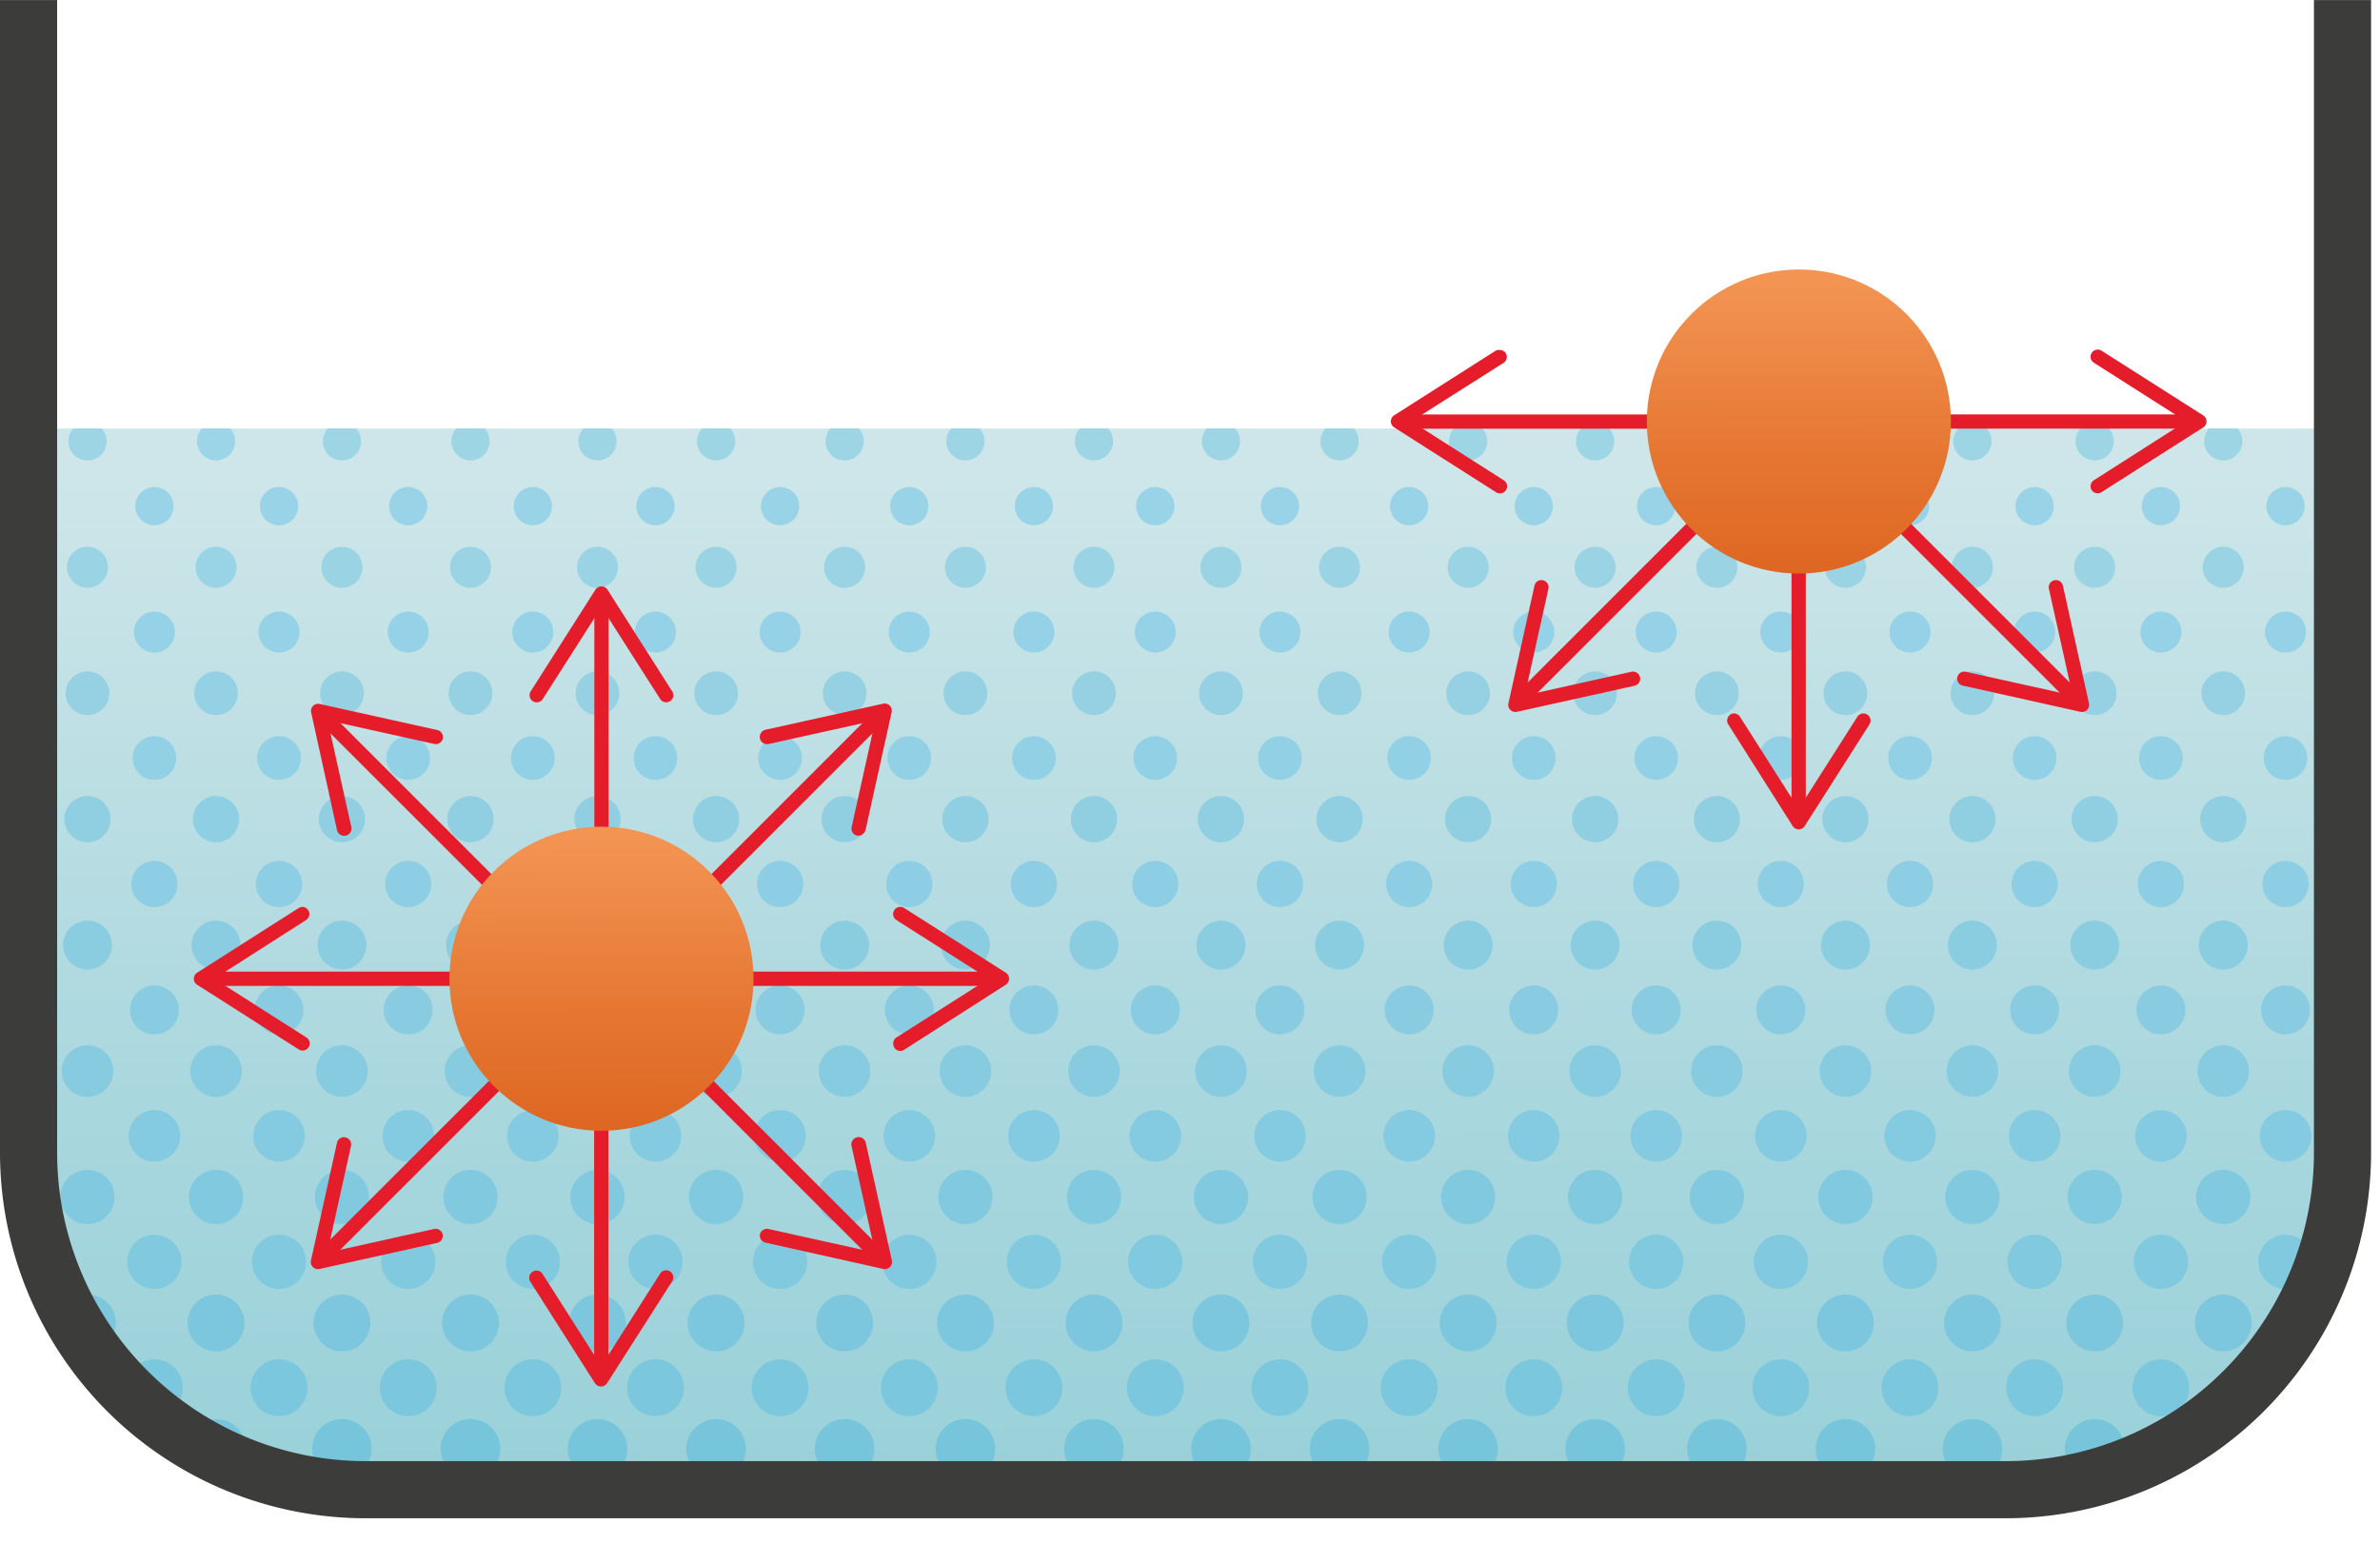 <svg xmlns="http://www.w3.org/2000/svg" xmlns:xlink="http://www.w3.org/1999/xlink" width="117.56mm" height="76.25mm" viewBox="0 0 333.25 216.13">
  <defs>
    <style>
      .cls-1, .cls-28, .cls-30 {
        fill: none;
      }

      .cls-2 {
        fill: url(#Безымянный_градиент_91);
      }

      .cls-3 {
        clip-path: url(#clip-path);
      }

      .cls-4 {
        fill: #76c5db;
      }

      .cls-5 {
        fill: #7cc7dd;
      }

      .cls-6 {
        fill: #81c9de;
      }

      .cls-7 {
        fill: #86cbdf;
      }

      .cls-8 {
        fill: #8bcde0;
      }

      .cls-9 {
        fill: #90cfe1;
      }

      .cls-10 {
        fill: #95d1e2;
      }

      .cls-11 {
        fill: #99d3e4;
      }

      .cls-12 {
        fill: #9ed5e5;
      }

      .cls-13 {
        fill: #7bc7dd;
      }

      .cls-14 {
        fill: #80c9df;
      }

      .cls-15 {
        fill: #84cae0;
      }

      .cls-16 {
        fill: #89cce2;
      }

      .cls-17 {
        fill: #8dcee4;
      }

      .cls-18 {
        fill: #91d0e5;
      }

      .cls-19 {
        fill: #95d1e7;
      }

      .cls-20 {
        fill: #99d3e8;
      }

      .cls-21 {
        fill: #81c9df;
      }

      .cls-22 {
        fill: #86cbe0;
      }

      .cls-23 {
        fill: #8acde2;
      }

      .cls-24 {
        fill: #8fcfe3;
      }

      .cls-25 {
        fill: #94d1e5;
      }

      .cls-26 {
        fill: #98d3e6;
      }

      .cls-27 {
        fill: #9cd5e8;
      }

      .cls-28 {
        stroke: #3c3c3b;
        stroke-width: 8px;
      }

      .cls-28, .cls-30 {
        stroke-miterlimit: 10;
      }

      .cls-29 {
        fill: url(#Безымянный_градиент_93);
      }

      .cls-30 {
        stroke: #e51d2a;
        stroke-width: 2px;
      }

      .cls-31 {
        fill: #e51d2a;
      }

      .cls-32 {
        fill: url(#Безымянный_градиент_93-2);
      }

      .cls-33 {
        fill: url(#Безымянный_градиент_93-3);
      }

      .cls-34 {
        fill: url(#Безымянный_градиент_93-4);
      }

      .cls-35 {
        fill: url(#Безымянный_градиент_93-5);
      }

      .cls-36 {
        fill: url(#Безымянный_градиент_93-6);
      }

      .cls-37 {
        fill: url(#Безымянный_градиент_93-7);
      }

      .cls-38 {
        fill: url(#Безымянный_градиент_93-8);
      }

      .cls-39 {
        fill: url(#Безымянный_градиент_93-9);
      }

      .cls-40 {
        fill: url(#Безымянный_градиент_93-10);
      }

      .cls-41 {
        fill: url(#Безымянный_градиент_93-11);
      }

      .cls-42 {
        fill: url(#Безымянный_градиент_93-12);
      }

      .cls-43 {
        fill: url(#Безымянный_градиент_93-13);
      }

      .cls-44 {
        fill: url(#Безымянный_градиент_93-14);
      }

      .cls-45 {
        fill: url(#Безымянный_градиент_93-15);
      }
    </style>
    <linearGradient id="Безымянный_градиент_91" data-name="Безымянный градиент 91" x1="165.89" y1="65.55" x2="166.22" y2="204.69" gradientUnits="userSpaceOnUse">
      <stop offset="0" stop-color="#cee6e9"/>
      <stop offset="0.64" stop-color="#a9d7de"/>
      <stop offset="1" stop-color="#9ad1d9"/>
    </linearGradient>
    <clipPath id="clip-path">
      <path class="cls-1" d="M328,60V161.4a47.2,47.2,0,0,1-47.2,47.2H51.2A47.2,47.2,0,0,1,4,161.4V60"/>
    </clipPath>
    <linearGradient id="Безымянный_градиент_93" data-name="Безымянный градиент 93" x1="280.4" y1="58.96" x2="280.4" y2="59.09" gradientUnits="userSpaceOnUse">
      <stop offset="0" stop-color="#f39453"/>
      <stop offset="0.62" stop-color="#e57632"/>
      <stop offset="1" stop-color="#de6823"/>
    </linearGradient>
    <linearGradient id="Безымянный_градиент_93-2" x1="-10.38" y1="-629.04" x2="-10.38" y2="-628.91" gradientTransform="translate(-377.1 97.93) rotate(90)" xlink:href="#Безымянный_градиент_93"/>
    <linearGradient id="Безымянный_градиент_93-3" x1="277.53" y1="-345.24" x2="277.53" y2="-345.12" gradientTransform="matrix(0.71, 0.71, -0.71, 0.71, -168.27, 127.06)" xlink:href="#Безымянный_градиент_93"/>
    <linearGradient id="Безымянный_градиент_93-4" x1="-414.56" y1="-626.12" x2="-414.56" y2="-626" gradientTransform="matrix(-0.71, 0.71, -0.71, -0.71, -504.15, -70.34)" xlink:href="#Безымянный_градиент_93"/>
    <linearGradient id="Безымянный_градиент_93-5" x1="-698.34" y1="-338.26" x2="-698.34" y2="-338.14" gradientTransform="matrix(-1, 0, 0, -1, -475.01, -279.16)" xlink:href="#Безымянный_градиент_93"/>
    <linearGradient id="Безымянный_градиент_93-6" x1="251.84" y1="39.42" x2="251.93" y2="79.13" xlink:href="#Безымянный_градиент_93"/>
    <linearGradient id="Безымянный_градиент_93-7" x1="112.74" y1="136.98" x2="112.74" y2="137.11" xlink:href="#Безымянный_градиент_93"/>
    <linearGradient id="Безымянный_градиент_93-8" x1="67.64" y1="-461.37" x2="67.64" y2="-461.25" gradientTransform="translate(-377.1 97.93) rotate(90)" xlink:href="#Безымянный_градиент_93"/>
    <linearGradient id="Безымянный_градиент_93-9" x1="214.14" y1="-171.51" x2="214.14" y2="-171.39" gradientTransform="matrix(0.71, 0.71, -0.71, 0.71, -168.27, 127.06)" xlink:href="#Безымянный_градиент_93"/>
    <linearGradient id="Безымянный_градиент_93-10" x1="-240.83" y1="-562.73" x2="-240.83" y2="-562.61" gradientTransform="matrix(-0.71, 0.71, -0.71, -0.71, -504.15, -70.34)" xlink:href="#Безымянный_градиент_93"/>
    <linearGradient id="Безымянный_градиент_93-11" x1="-530.67" y1="-416.29" x2="-530.67" y2="-416.16" gradientTransform="matrix(-1, 0, 0, -1, -475.01, -279.16)" xlink:href="#Безымянный_градиент_93"/>
    <linearGradient id="Безымянный_градиент_93-12" x1="164.24" y1="-461.4" x2="164.24" y2="-461.27" gradientTransform="matrix(0, -1, -1, 0, -377.1, 274.93)" xlink:href="#Безымянный_градиент_93"/>
    <linearGradient id="Безымянный_градиент_93-13" x1="282.47" y1="-103.23" x2="282.47" y2="-103.1" gradientTransform="matrix(0.71, -0.71, -0.71, -0.71, -168.27, 245.8)" xlink:href="#Безымянный_градиент_93"/>
    <linearGradient id="Безымянный_градиент_93-14" x1="-172.54" y1="-631.06" x2="-172.54" y2="-630.94" gradientTransform="matrix(-0.71, -0.71, -0.71, 0.71, -504.15, 443.2)" xlink:href="#Безымянный_градиент_93"/>
    <linearGradient id="Безымянный_градиент_93-15" x1="84.17" y1="117.45" x2="84.26" y2="157.15" xlink:href="#Безымянный_градиент_93"/>
  </defs>
  <g id="Слой_2" data-name="Слой 2">
    <g id="Слой_1-2" data-name="Слой 1">
      <g>
        <path class="cls-2" d="M328,60V161.4a47.2,47.2,0,0,1-47.2,47.2H51.2A47.2,47.2,0,0,1,4,161.4V60"/>
        <g class="cls-3">
          <g>
            <circle class="cls-4" cx="293.3" cy="202.88" r="4.17"/>
            <circle class="cls-5" cx="293.3" cy="185.25" r="3.98"/>
            <circle class="cls-6" cx="293.3" cy="167.61" r="3.8"/>
            <circle class="cls-7" cx="293.3" cy="149.98" r="3.61"/>
            <circle class="cls-8" cx="293.3" cy="132.34" r="3.43"/>
            <circle class="cls-9" cx="293.3" cy="114.7" r="3.24"/>
            <circle class="cls-10" cx="293.3" cy="97.07" r="3.06"/>
            <circle class="cls-11" cx="293.3" cy="79.43" r="2.87"/>
            <circle class="cls-12" cx="293.3" cy="61.79" r="2.68"/>
            <circle class="cls-4" cx="311.3" cy="202.88" r="4.17"/>
            <circle class="cls-5" cx="311.3" cy="185.25" r="3.98"/>
            <circle class="cls-6" cx="311.3" cy="167.61" r="3.8"/>
            <circle class="cls-7" cx="311.3" cy="149.98" r="3.61"/>
            <circle class="cls-8" cx="311.3" cy="132.34" r="3.43"/>
            <circle class="cls-9" cx="311.3" cy="114.7" r="3.24"/>
            <circle class="cls-10" cx="311.3" cy="97.07" r="3.06"/>
            <circle class="cls-11" cx="311.3" cy="79.43" r="2.87"/>
            <circle class="cls-12" cx="311.3" cy="61.79" r="2.68"/>
            <circle class="cls-4" cx="329.08" cy="202.88" r="4.17"/>
            <circle class="cls-5" cx="329.08" cy="185.25" r="3.98"/>
            <circle class="cls-6" cx="329.08" cy="167.61" r="3.8"/>
            <circle class="cls-7" cx="329.08" cy="149.98" r="3.61"/>
            <circle class="cls-8" cx="329.08" cy="132.34" r="3.43"/>
            <circle class="cls-9" cx="329.08" cy="114.7" r="3.24"/>
            <circle class="cls-10" cx="329.08" cy="97.07" r="3.06"/>
            <circle class="cls-11" cx="329.08" cy="79.43" r="2.87"/>
            <circle class="cls-12" cx="329.08" cy="61.79" r="2.68"/>
            <circle class="cls-4" cx="240.4" cy="202.88" r="4.17"/>
            <circle class="cls-5" cx="240.4" cy="185.25" r="3.98"/>
            <circle class="cls-6" cx="240.4" cy="167.61" r="3.8"/>
            <circle class="cls-7" cx="240.4" cy="149.98" r="3.61"/>
            <circle class="cls-8" cx="240.4" cy="132.34" r="3.43"/>
            <circle class="cls-9" cx="240.4" cy="114.7" r="3.24"/>
            <circle class="cls-10" cx="240.4" cy="97.07" r="3.06"/>
            <circle class="cls-11" cx="240.4" cy="79.43" r="2.87"/>
            <circle class="cls-12" cx="240.4" cy="61.79" r="2.68"/>
            <circle class="cls-4" cx="258.4" cy="202.88" r="4.17"/>
            <circle class="cls-5" cx="258.4" cy="185.25" r="3.98"/>
            <circle class="cls-6" cx="258.4" cy="167.61" r="3.8"/>
            <circle class="cls-7" cx="258.4" cy="149.98" r="3.61"/>
            <circle class="cls-8" cx="258.4" cy="132.34" r="3.43"/>
            <circle class="cls-9" cx="258.4" cy="114.7" r="3.24"/>
            <circle class="cls-10" cx="258.4" cy="97.07" r="3.06"/>
            <circle class="cls-11" cx="258.4" cy="79.43" r="2.87"/>
            <circle class="cls-12" cx="258.4" cy="61.79" r="2.68"/>
            <circle class="cls-4" cx="276.18" cy="202.88" r="4.17"/>
            <circle class="cls-5" cx="276.18" cy="185.25" r="3.98"/>
            <circle class="cls-6" cx="276.18" cy="167.61" r="3.8"/>
            <circle class="cls-7" cx="276.18" cy="149.98" r="3.61"/>
            <circle class="cls-8" cx="276.18" cy="132.34" r="3.43"/>
            <circle class="cls-9" cx="276.18" cy="114.7" r="3.24"/>
            <circle class="cls-10" cx="276.18" cy="97.07" r="3.06"/>
            <circle class="cls-11" cx="276.18" cy="79.43" r="2.87"/>
            <circle class="cls-12" cx="276.18" cy="61.79" r="2.68"/>
            <circle class="cls-4" cx="187.57" cy="202.88" r="4.17"/>
            <circle class="cls-5" cx="187.57" cy="185.25" r="3.98"/>
            <circle class="cls-6" cx="187.57" cy="167.61" r="3.8"/>
            <circle class="cls-7" cx="187.57" cy="149.98" r="3.61"/>
            <circle class="cls-8" cx="187.57" cy="132.34" r="3.43"/>
            <circle class="cls-9" cx="187.57" cy="114.7" r="3.24"/>
            <circle class="cls-10" cx="187.57" cy="97.07" r="3.06"/>
            <circle class="cls-11" cx="187.57" cy="79.43" r="2.87"/>
            <circle class="cls-12" cx="187.57" cy="61.79" r="2.68"/>
            <circle class="cls-4" cx="205.57" cy="202.88" r="4.17"/>
            <circle class="cls-5" cx="205.57" cy="185.25" r="3.98"/>
            <circle class="cls-6" cx="205.57" cy="167.61" r="3.8"/>
            <circle class="cls-7" cx="205.57" cy="149.98" r="3.61"/>
            <circle class="cls-8" cx="205.57" cy="132.34" r="3.43"/>
            <circle class="cls-9" cx="205.57" cy="114.7" r="3.24"/>
            <circle class="cls-10" cx="205.57" cy="97.07" r="3.06"/>
            <circle class="cls-11" cx="205.57" cy="79.43" r="2.87"/>
            <circle class="cls-12" cx="205.57" cy="61.79" r="2.68"/>
            <circle class="cls-4" cx="223.35" cy="202.88" r="4.17"/>
            <circle class="cls-5" cx="223.35" cy="185.25" r="3.98"/>
            <circle class="cls-6" cx="223.35" cy="167.61" r="3.8"/>
            <circle class="cls-7" cx="223.35" cy="149.98" r="3.61"/>
            <circle class="cls-8" cx="223.35" cy="132.34" r="3.43"/>
            <circle class="cls-9" cx="223.35" cy="114.7" r="3.24"/>
            <circle class="cls-10" cx="223.35" cy="97.07" r="3.06"/>
            <circle class="cls-11" cx="223.35" cy="79.43" r="2.87"/>
            <circle class="cls-12" cx="223.35" cy="61.79" r="2.68"/>
            <circle class="cls-4" cx="135.18" cy="202.88" r="4.17"/>
            <circle class="cls-5" cx="135.18" cy="185.25" r="3.98"/>
            <circle class="cls-6" cx="135.18" cy="167.61" r="3.8"/>
            <circle class="cls-7" cx="135.18" cy="149.98" r="3.61"/>
            <circle class="cls-8" cx="135.18" cy="132.34" r="3.43"/>
            <circle class="cls-9" cx="135.18" cy="114.7" r="3.24"/>
            <circle class="cls-10" cx="135.18" cy="97.07" r="3.06"/>
            <circle class="cls-11" cx="135.18" cy="79.43" r="2.87"/>
            <circle class="cls-12" cx="135.18" cy="61.79" r="2.68"/>
            <circle class="cls-4" cx="153.18" cy="202.88" r="4.17"/>
            <circle class="cls-5" cx="153.18" cy="185.25" r="3.98"/>
            <circle class="cls-6" cx="153.18" cy="167.61" r="3.8"/>
            <circle class="cls-7" cx="153.18" cy="149.98" r="3.61"/>
            <circle class="cls-8" cx="153.18" cy="132.34" r="3.43"/>
            <circle class="cls-9" cx="153.18" cy="114.7" r="3.24"/>
            <circle class="cls-10" cx="153.18" cy="97.07" r="3.06"/>
            <circle class="cls-11" cx="153.18" cy="79.43" r="2.87"/>
            <circle class="cls-12" cx="153.18" cy="61.79" r="2.68"/>
            <circle class="cls-4" cx="170.96" cy="202.88" r="4.17"/>
            <circle class="cls-5" cx="170.96" cy="185.25" r="3.98"/>
            <circle class="cls-6" cx="170.96" cy="167.61" r="3.8"/>
            <circle class="cls-7" cx="170.96" cy="149.98" r="3.61"/>
            <circle class="cls-8" cx="170.96" cy="132.34" r="3.43"/>
            <circle class="cls-9" cx="170.96" cy="114.7" r="3.24"/>
            <circle class="cls-10" cx="170.96" cy="97.07" r="3.06"/>
            <circle class="cls-11" cx="170.96" cy="79.43" r="2.87"/>
            <circle class="cls-12" cx="170.96" cy="61.79" r="2.68"/>
            <circle class="cls-4" cx="100.27" cy="202.88" r="4.17"/>
            <circle class="cls-5" cx="100.27" cy="185.25" r="3.98"/>
            <circle class="cls-6" cx="100.27" cy="167.61" r="3.8"/>
            <circle class="cls-7" cx="100.27" cy="149.98" r="3.61"/>
            <circle class="cls-8" cx="100.27" cy="132.34" r="3.43"/>
            <circle class="cls-9" cx="100.27" cy="114.7" r="3.24"/>
            <circle class="cls-10" cx="100.27" cy="97.07" r="3.06"/>
            <circle class="cls-11" cx="100.27" cy="79.43" r="2.87"/>
            <circle class="cls-12" cx="100.27" cy="61.79" r="2.68"/>
            <circle class="cls-4" cx="118.27" cy="202.88" r="4.17"/>
            <circle class="cls-5" cx="118.27" cy="185.25" r="3.98"/>
            <circle class="cls-6" cx="118.27" cy="167.61" r="3.8"/>
            <circle class="cls-7" cx="118.27" cy="149.98" r="3.61"/>
            <circle class="cls-8" cx="118.27" cy="132.34" r="3.43"/>
            <circle class="cls-9" cx="118.27" cy="114.7" r="3.24"/>
            <circle class="cls-10" cx="118.27" cy="97.07" r="3.06"/>
            <circle class="cls-11" cx="118.27" cy="79.43" r="2.87"/>
            <circle class="cls-12" cx="118.27" cy="61.79" r="2.68"/>
            <circle class="cls-4" cx="47.88" cy="202.88" r="4.17"/>
            <circle class="cls-5" cx="47.88" cy="185.25" r="3.98"/>
            <circle class="cls-6" cx="47.88" cy="167.61" r="3.8"/>
            <circle class="cls-7" cx="47.88" cy="149.98" r="3.61"/>
            <circle class="cls-8" cx="47.88" cy="132.34" r="3.43"/>
            <circle class="cls-9" cx="47.88" cy="114.7" r="3.24"/>
            <circle class="cls-10" cx="47.88" cy="97.07" r="3.06"/>
            <circle class="cls-11" cx="47.88" cy="79.43" r="2.87"/>
            <circle class="cls-12" cx="47.88" cy="61.79" r="2.68"/>
            <circle class="cls-4" cx="65.88" cy="202.88" r="4.17"/>
            <circle class="cls-5" cx="65.88" cy="185.25" r="3.98"/>
            <circle class="cls-6" cx="65.88" cy="167.61" r="3.8"/>
            <circle class="cls-7" cx="65.88" cy="149.98" r="3.61"/>
            <circle class="cls-8" cx="65.88" cy="132.34" r="3.43"/>
            <circle class="cls-9" cx="65.88" cy="114.7" r="3.24"/>
            <circle class="cls-10" cx="65.88" cy="97.07" r="3.06"/>
            <circle class="cls-11" cx="65.88" cy="79.43" r="2.87"/>
            <circle class="cls-12" cx="65.88" cy="61.79" r="2.68"/>
            <circle class="cls-4" cx="12.25" cy="202.88" r="4.17"/>
            <circle class="cls-5" cx="12.25" cy="185.25" r="3.98"/>
            <circle class="cls-6" cx="12.25" cy="167.61" r="3.8"/>
            <circle class="cls-7" cx="12.25" cy="149.98" r="3.61"/>
            <circle class="cls-8" cx="12.25" cy="132.34" r="3.43"/>
            <circle class="cls-9" cx="12.25" cy="114.7" r="3.24"/>
            <circle class="cls-10" cx="12.25" cy="97.07" r="3.06"/>
            <circle class="cls-11" cx="12.25" cy="79.43" r="2.87"/>
            <circle class="cls-12" cx="12.25" cy="61.79" r="2.68"/>
            <circle class="cls-4" cx="21.62" cy="211.96" r="4.17"/>
            <circle class="cls-13" cx="21.62" cy="194.32" r="3.98"/>
            <circle class="cls-14" cx="21.62" cy="176.69" r="3.8"/>
            <circle class="cls-15" cx="21.62" cy="159.05" r="3.61"/>
            <circle class="cls-16" cx="21.62" cy="141.41" r="3.43"/>
            <circle class="cls-17" cx="21.62" cy="123.78" r="3.24"/>
            <circle class="cls-18" cx="21.62" cy="106.14" r="3.06"/>
            <circle class="cls-19" cx="21.62" cy="88.5" r="2.87"/>
            <circle class="cls-20" cx="21.62" cy="70.87" r="2.68"/>
            <circle class="cls-4" cx="39.07" cy="211.96" r="4.17"/>
            <circle class="cls-13" cx="39.07" cy="194.32" r="3.98"/>
            <circle class="cls-14" cx="39.07" cy="176.69" r="3.8"/>
            <circle class="cls-15" cx="39.07" cy="159.05" r="3.61"/>
            <circle class="cls-16" cx="39.07" cy="141.41" r="3.43"/>
            <circle class="cls-17" cx="39.07" cy="123.78" r="3.24"/>
            <circle class="cls-18" cx="39.07" cy="106.14" r="3.06"/>
            <circle class="cls-19" cx="39.07" cy="88.5" r="2.87"/>
            <circle class="cls-20" cx="39.07" cy="70.87" r="2.68"/>
            <circle class="cls-4" cx="57.16" cy="211.96" r="4.17"/>
            <circle class="cls-13" cx="57.16" cy="194.32" r="3.98"/>
            <circle class="cls-14" cx="57.16" cy="176.69" r="3.8"/>
            <circle class="cls-15" cx="57.16" cy="159.05" r="3.61"/>
            <circle class="cls-16" cx="57.16" cy="141.41" r="3.43"/>
            <circle class="cls-17" cx="57.16" cy="123.78" r="3.24"/>
            <circle class="cls-18" cx="57.16" cy="106.14" r="3.06"/>
            <circle class="cls-19" cx="57.16" cy="88.5" r="2.87"/>
            <circle class="cls-20" cx="57.16" cy="70.87" r="2.68"/>
            <circle class="cls-4" cx="74.61" cy="211.96" r="4.17"/>
            <circle class="cls-13" cx="74.61" cy="194.32" r="3.98"/>
            <circle class="cls-14" cx="74.61" cy="176.69" r="3.8"/>
            <circle class="cls-15" cx="74.61" cy="159.05" r="3.61"/>
            <circle class="cls-16" cx="74.61" cy="141.41" r="3.43"/>
            <circle class="cls-17" cx="74.61" cy="123.78" r="3.24"/>
            <circle class="cls-18" cx="74.61" cy="106.14" r="3.06"/>
            <circle class="cls-19" cx="74.61" cy="88.5" r="2.87"/>
            <circle class="cls-20" cx="74.61" cy="70.87" r="2.68"/>
            <circle class="cls-4" cx="91.78" cy="211.96" r="4.17"/>
            <circle class="cls-13" cx="91.78" cy="194.32" r="3.98"/>
            <circle class="cls-14" cx="91.78" cy="176.69" r="3.8"/>
            <circle class="cls-15" cx="91.78" cy="159.05" r="3.61"/>
            <circle class="cls-16" cx="91.78" cy="141.41" r="3.43"/>
            <circle class="cls-17" cx="91.78" cy="123.78" r="3.24"/>
            <circle class="cls-18" cx="91.78" cy="106.14" r="3.06"/>
            <circle class="cls-19" cx="91.78" cy="88.5" r="2.87"/>
            <circle class="cls-20" cx="91.78" cy="70.87" r="2.68"/>
            <circle class="cls-4" cx="109.23" cy="211.96" r="4.17"/>
            <circle class="cls-13" cx="109.23" cy="194.32" r="3.98"/>
            <circle class="cls-14" cx="109.23" cy="176.69" r="3.8"/>
            <circle class="cls-15" cx="109.23" cy="159.05" r="3.61"/>
            <circle class="cls-16" cx="109.23" cy="141.41" r="3.43"/>
            <circle class="cls-17" cx="109.23" cy="123.78" r="3.24"/>
            <circle class="cls-18" cx="109.23" cy="106.14" r="3.06"/>
            <circle class="cls-19" cx="109.23" cy="88.5" r="2.87"/>
            <circle class="cls-20" cx="109.23" cy="70.87" r="2.68"/>
            <circle class="cls-4" cx="127.32" cy="211.96" r="4.17"/>
            <circle class="cls-13" cx="127.32" cy="194.32" r="3.98"/>
            <circle class="cls-14" cx="127.32" cy="176.69" r="3.8"/>
            <circle class="cls-15" cx="127.32" cy="159.05" r="3.61"/>
            <circle class="cls-16" cx="127.32" cy="141.41" r="3.43"/>
            <circle class="cls-17" cx="127.32" cy="123.78" r="3.24"/>
            <circle class="cls-18" cx="127.32" cy="106.14" r="3.06"/>
            <circle class="cls-19" cx="127.32" cy="88.5" r="2.87"/>
            <circle class="cls-20" cx="127.32" cy="70.87" r="2.68"/>
            <circle class="cls-4" cx="144.77" cy="211.96" r="4.17"/>
            <circle class="cls-13" cx="144.77" cy="194.32" r="3.98"/>
            <circle class="cls-14" cx="144.77" cy="176.69" r="3.8"/>
            <circle class="cls-15" cx="144.77" cy="159.05" r="3.61"/>
            <circle class="cls-16" cx="144.77" cy="141.41" r="3.43"/>
            <circle class="cls-17" cx="144.77" cy="123.78" r="3.24"/>
            <circle class="cls-18" cx="144.77" cy="106.14" r="3.06"/>
            <circle class="cls-19" cx="144.77" cy="88.5" r="2.87"/>
            <circle class="cls-20" cx="144.77" cy="70.87" r="2.68"/>
            <circle class="cls-4" cx="161.76" cy="211.96" r="4.17"/>
            <circle class="cls-13" cx="161.76" cy="194.32" r="3.98"/>
            <circle class="cls-14" cx="161.76" cy="176.69" r="3.8"/>
            <circle class="cls-15" cx="161.76" cy="159.05" r="3.61"/>
            <circle class="cls-16" cx="161.76" cy="141.41" r="3.43"/>
            <circle class="cls-17" cx="161.76" cy="123.78" r="3.24"/>
            <circle class="cls-18" cx="161.76" cy="106.14" r="3.06"/>
            <circle class="cls-19" cx="161.76" cy="88.5" r="2.87"/>
            <circle class="cls-20" cx="161.76" cy="70.87" r="2.68"/>
            <circle class="cls-4" cx="179.22" cy="211.96" r="4.17"/>
            <circle class="cls-13" cx="179.22" cy="194.32" r="3.98"/>
            <circle class="cls-14" cx="179.22" cy="176.69" r="3.8"/>
            <circle class="cls-15" cx="179.22" cy="159.05" r="3.61"/>
            <circle class="cls-16" cx="179.22" cy="141.41" r="3.43"/>
            <circle class="cls-17" cx="179.22" cy="123.78" r="3.24"/>
            <circle class="cls-18" cx="179.22" cy="106.14" r="3.06"/>
            <circle class="cls-19" cx="179.22" cy="88.5" r="2.87"/>
            <circle class="cls-20" cx="179.22" cy="70.87" r="2.68"/>
            <circle class="cls-4" cx="197.31" cy="211.96" r="4.17"/>
            <circle class="cls-13" cx="197.31" cy="194.32" r="3.98"/>
            <circle class="cls-14" cx="197.31" cy="176.69" r="3.8"/>
            <circle class="cls-15" cx="197.31" cy="159.05" r="3.61"/>
            <circle class="cls-16" cx="197.31" cy="141.41" r="3.43"/>
            <circle class="cls-17" cx="197.31" cy="123.78" r="3.24"/>
            <circle class="cls-18" cx="197.31" cy="106.14" r="3.06"/>
            <circle class="cls-19" cx="197.31" cy="88.5" r="2.87"/>
            <circle class="cls-20" cx="197.31" cy="70.87" r="2.68"/>
            <circle class="cls-4" cx="214.76" cy="211.96" r="4.17"/>
            <circle class="cls-13" cx="214.76" cy="194.32" r="3.98"/>
            <circle class="cls-14" cx="214.76" cy="176.69" r="3.8"/>
            <circle class="cls-15" cx="214.76" cy="159.05" r="3.61"/>
            <circle class="cls-16" cx="214.76" cy="141.41" r="3.43"/>
            <circle class="cls-17" cx="214.76" cy="123.78" r="3.24"/>
            <circle class="cls-18" cx="214.76" cy="106.14" r="3.06"/>
            <circle class="cls-19" cx="214.76" cy="88.5" r="2.87"/>
            <circle class="cls-20" cx="214.76" cy="70.87" r="2.68"/>
            <circle class="cls-4" cx="231.9" cy="211.96" r="4.17"/>
            <circle class="cls-13" cx="231.9" cy="194.32" r="3.98"/>
            <circle class="cls-14" cx="231.9" cy="176.69" r="3.8"/>
            <circle class="cls-15" cx="231.9" cy="159.05" r="3.61"/>
            <circle class="cls-16" cx="231.9" cy="141.41" r="3.43"/>
            <circle class="cls-17" cx="231.9" cy="123.78" r="3.24"/>
            <circle class="cls-18" cx="231.9" cy="106.14" r="3.06"/>
            <circle class="cls-19" cx="231.9" cy="88.5" r="2.87"/>
            <circle class="cls-20" cx="231.9" cy="70.87" r="2.68"/>
            <circle class="cls-4" cx="249.35" cy="211.96" r="4.17"/>
            <circle class="cls-13" cx="249.35" cy="194.32" r="3.98"/>
            <circle class="cls-14" cx="249.35" cy="176.69" r="3.8"/>
            <circle class="cls-15" cx="249.35" cy="159.05" r="3.61"/>
            <circle class="cls-16" cx="249.35" cy="141.41" r="3.43"/>
            <circle class="cls-17" cx="249.35" cy="123.78" r="3.24"/>
            <circle class="cls-18" cx="249.35" cy="106.14" r="3.06"/>
            <circle class="cls-19" cx="249.35" cy="88.5" r="2.87"/>
            <circle class="cls-20" cx="249.35" cy="70.87" r="2.68"/>
            <circle class="cls-4" cx="267.44" cy="211.96" r="4.17"/>
            <circle class="cls-13" cx="267.44" cy="194.32" r="3.98"/>
            <circle class="cls-14" cx="267.44" cy="176.69" r="3.8"/>
            <circle class="cls-15" cx="267.44" cy="159.05" r="3.61"/>
            <circle class="cls-16" cx="267.44" cy="141.41" r="3.43"/>
            <circle class="cls-17" cx="267.44" cy="123.78" r="3.24"/>
            <circle class="cls-18" cx="267.44" cy="106.14" r="3.06"/>
            <circle class="cls-19" cx="267.44" cy="88.5" r="2.87"/>
            <circle class="cls-20" cx="267.44" cy="70.87" r="2.68"/>
            <circle class="cls-4" cx="284.89" cy="211.96" r="4.17"/>
            <circle class="cls-13" cx="284.89" cy="194.32" r="3.98"/>
            <circle class="cls-14" cx="284.89" cy="176.69" r="3.8"/>
            <circle class="cls-15" cx="284.89" cy="159.05" r="3.61"/>
            <circle class="cls-16" cx="284.89" cy="141.41" r="3.43"/>
            <circle class="cls-17" cx="284.89" cy="123.78" r="3.24"/>
            <circle class="cls-18" cx="284.89" cy="106.14" r="3.06"/>
            <circle class="cls-19" cx="284.89" cy="88.5" r="2.87"/>
            <circle class="cls-20" cx="284.89" cy="70.87" r="2.68"/>
            <circle class="cls-4" cx="302.57" cy="211.96" r="4.17"/>
            <circle class="cls-13" cx="302.57" cy="194.32" r="3.98"/>
            <circle class="cls-14" cx="302.57" cy="176.69" r="3.8"/>
            <circle class="cls-15" cx="302.57" cy="159.05" r="3.61"/>
            <circle class="cls-16" cx="302.57" cy="141.41" r="3.43"/>
            <circle class="cls-17" cx="302.57" cy="123.78" r="3.24"/>
            <circle class="cls-18" cx="302.57" cy="106.14" r="3.06"/>
            <circle class="cls-19" cx="302.57" cy="88.5" r="2.87"/>
            <circle class="cls-20" cx="302.57" cy="70.87" r="2.68"/>
            <circle class="cls-4" cx="320.02" cy="211.96" r="4.17"/>
            <circle class="cls-13" cx="320.02" cy="194.32" r="3.98"/>
            <circle class="cls-14" cx="320.02" cy="176.69" r="3.8"/>
            <circle class="cls-15" cx="320.02" cy="159.05" r="3.61"/>
            <circle class="cls-16" cx="320.02" cy="141.41" r="3.43"/>
            <circle class="cls-17" cx="320.02" cy="123.78" r="3.24"/>
            <circle class="cls-18" cx="320.02" cy="106.14" r="3.06"/>
            <circle class="cls-19" cx="320.02" cy="88.5" r="2.87"/>
            <circle class="cls-20" cx="320.02" cy="70.87" r="2.68"/>
            <circle class="cls-4" cx="30.25" cy="202.88" r="4.17"/>
            <circle class="cls-5" cx="30.25" cy="185.25" r="3.98"/>
            <circle class="cls-21" cx="30.25" cy="167.61" r="3.8"/>
            <circle class="cls-22" cx="30.25" cy="149.98" r="3.61"/>
            <circle class="cls-23" cx="30.25" cy="132.34" r="3.43"/>
            <circle class="cls-24" cx="30.25" cy="114.7" r="3.24"/>
            <circle class="cls-25" cx="30.25" cy="97.07" r="3.06"/>
            <circle class="cls-26" cx="30.25" cy="79.43" r="2.87"/>
            <circle class="cls-27" cx="30.25" cy="61.79" r="2.68"/>
            <circle class="cls-4" cx="83.66" cy="202.88" r="4.17"/>
            <circle class="cls-5" cx="83.66" cy="185.25" r="3.98"/>
            <circle class="cls-6" cx="83.66" cy="167.61" r="3.8"/>
            <circle class="cls-7" cx="83.66" cy="149.98" r="3.61"/>
            <circle class="cls-8" cx="83.66" cy="132.34" r="3.43"/>
            <circle class="cls-9" cx="83.66" cy="114.7" r="3.24"/>
            <circle class="cls-10" cx="83.66" cy="97.07" r="3.06"/>
            <circle class="cls-11" cx="83.66" cy="79.43" r="2.87"/>
            <circle class="cls-12" cx="83.66" cy="61.79" r="2.68"/>
          </g>
        </g>
        <path class="cls-28" d="M328,0V161.4a47.2,47.2,0,0,1-47.2,47.2H51.2A47.2,47.2,0,0,1,4,161.4V0"/>
        <g>
          <g>
            <line class="cls-29" x1="251.85" y1="59.02" x2="308.95" y2="59.02"/>
            <g>
              <line class="cls-30" x1="251.85" y1="59.02" x2="306.55" y2="59.02"/>
              <path class="cls-31" d="M292.88,68.62a1,1,0,0,1,.31-1.38L306.09,59l-12.9-8.21a1,1,0,1,1,1.07-1.69l14.23,9.06a1,1,0,0,1,0,1.69l-14.23,9.06a.94.94,0,0,1-.53.16A1,1,0,0,1,292.88,68.62Z"/>
            </g>
          </g>
          <g>
            <line class="cls-32" x1="251.85" y1="59.02" x2="251.85" y2="116.13"/>
            <g>
              <line class="cls-30" x1="251.85" y1="59.02" x2="251.85" y2="113.72"/>
              <path class="cls-31" d="M242.25,100.05a1,1,0,0,1,1.38.31l8.22,12.91,8.22-12.91a1,1,0,1,1,1.69,1.08l-9.06,14.22a1,1,0,0,1-.85.47,1,1,0,0,1-.84-.47L242,101.44a1,1,0,0,1,.3-1.39Z"/>
            </g>
          </g>
          <g>
            <line class="cls-33" x1="251.85" y1="59.02" x2="292.23" y2="99.4"/>
            <g>
              <line class="cls-30" x1="251.85" y1="59.02" x2="290.53" y2="97.7"/>
              <path class="cls-31" d="M274.07,94.82a1,1,0,0,1,1.2-.76l14.94,3.32-3.32-14.94a1,1,0,0,1,.76-1.19,1,1,0,0,1,1.2.76l3.65,16.47a1,1,0,0,1-.27.92,1,1,0,0,1-.93.27L274.84,96a1,1,0,0,1-.77-1.2Z"/>
            </g>
          </g>
          <g>
            <line class="cls-34" x1="251.85" y1="59.03" x2="211.48" y2="99.4"/>
            <g>
              <line class="cls-30" x1="251.85" y1="59.03" x2="213.18" y2="97.7"/>
              <path class="cls-31" d="M216.05,81.25a1,1,0,0,1,.76,1.19L213.5,97.38l14.94-3.32a1,1,0,0,1,1.19.76,1,1,0,0,1-.76,1.2L212.4,99.67a1,1,0,0,1-.92-.27,1,1,0,0,1-.27-.92L214.86,82a1,1,0,0,1,.27-.49A1,1,0,0,1,216.05,81.25Z"/>
            </g>
          </g>
          <g>
            <line class="cls-35" x1="251.85" y1="59.03" x2="194.75" y2="59.03"/>
            <g>
              <line class="cls-30" x1="251.85" y1="59.03" x2="197.16" y2="59.03"/>
              <path class="cls-31" d="M210.83,49.43a1,1,0,0,1-.31,1.38L197.61,59l12.91,8.22a1,1,0,1,1-1.08,1.68l-14.23-9.06a1,1,0,0,1-.46-.84,1,1,0,0,1,.46-.85l14.23-9.06A1,1,0,0,1,210,49,1,1,0,0,1,210.83,49.43Z"/>
            </g>
          </g>
          <circle class="cls-36" cx="251.88" cy="59.02" r="21.29"/>
        </g>
        <g>
          <g>
            <line class="cls-37" x1="84.19" y1="137.05" x2="141.29" y2="137.05"/>
            <g>
              <line class="cls-30" x1="84.19" y1="137.05" x2="138.88" y2="137.05"/>
              <path class="cls-31" d="M125.22,146.65a1,1,0,0,1,.3-1.38l12.91-8.22-12.91-8.22a1,1,0,0,1,1.08-1.69l14.23,9.06a1,1,0,0,1,.46.85,1,1,0,0,1-.46.84L126.6,147a1,1,0,0,1-1.38-.3Z"/>
            </g>
          </g>
          <g>
            <line class="cls-38" x1="84.19" y1="137.05" x2="84.19" y2="194.15"/>
            <g>
              <line class="cls-30" x1="84.19" y1="137.05" x2="84.19" y2="191.74"/>
              <path class="cls-31" d="M74.59,178.07a1,1,0,0,1,1.38.31l8.22,12.91,8.22-12.91a1,1,0,1,1,1.68,1.08L85,193.69a1,1,0,0,1-.84.46,1,1,0,0,1-.85-.46l-9.06-14.23a1.08,1.08,0,0,1-.15-.54A1,1,0,0,1,74.59,178.07Z"/>
            </g>
          </g>
          <g>
            <line class="cls-39" x1="84.19" y1="137.05" x2="124.56" y2="177.42"/>
            <g>
              <line class="cls-30" x1="84.19" y1="137.05" x2="122.86" y2="175.72"/>
              <path class="cls-31" d="M106.41,172.84a1,1,0,0,1,1.19-.75l14.94,3.31-3.31-14.94a1,1,0,0,1,2-.43l3.65,16.47a1,1,0,0,1-.27.92,1,1,0,0,1-.92.27L107.17,174a1.07,1.07,0,0,1-.49-.27A1,1,0,0,1,106.41,172.84Z"/>
            </g>
          </g>
          <g>
            <line class="cls-40" x1="84.19" y1="137.05" x2="43.81" y2="177.42"/>
            <g>
              <line class="cls-30" x1="84.19" y1="137.05" x2="45.51" y2="175.72"/>
              <path class="cls-31" d="M48.39,159.27a1,1,0,0,1,.76,1.19L45.83,175.4l14.94-3.31a1,1,0,0,1,1.2.75,1,1,0,0,1-.77,1.2l-16.46,3.65a1,1,0,0,1-.93-.27,1,1,0,0,1-.27-.92L47.19,160a1.07,1.07,0,0,1,.27-.49A1,1,0,0,1,48.39,159.27Z"/>
            </g>
          </g>
          <g>
            <line class="cls-41" x1="84.19" y1="137.05" x2="27.09" y2="137.05"/>
            <g>
              <line class="cls-30" x1="84.19" y1="137.05" x2="29.49" y2="137.05"/>
              <path class="cls-31" d="M43.16,127.45a1,1,0,0,1-.31,1.38L30,137.05l12.9,8.22a1,1,0,0,1,.31,1.38,1,1,0,0,1-1.38.3l-14.23-9.06a1,1,0,0,1-.46-.84,1,1,0,0,1,.46-.85l14.23-9.06a1,1,0,0,1,.53-.15A1,1,0,0,1,43.16,127.45Z"/>
            </g>
          </g>
          <g>
            <line class="cls-42" x1="84.22" y1="139.21" x2="84.22" y2="82.11"/>
            <g>
              <line class="cls-30" x1="84.22" y1="139.21" x2="84.22" y2="84.51"/>
              <path class="cls-31" d="M93.82,98.18a1,1,0,0,1-1.38-.3L84.22,85,76,97.88a1,1,0,0,1-1.69-1.08l9.06-14.23a1,1,0,0,1,.85-.46,1,1,0,0,1,.84.46L94.12,96.8a1,1,0,0,1,.16.54A1,1,0,0,1,93.82,98.18Z"/>
            </g>
          </g>
          <g>
            <line class="cls-43" x1="84.22" y1="139.21" x2="124.59" y2="98.84"/>
            <g>
              <line class="cls-30" x1="84.22" y1="139.21" x2="122.89" y2="100.54"/>
              <path class="cls-31" d="M120,117a1,1,0,0,1-.75-1.19l3.31-14.94-14.94,3.31a1,1,0,1,1-.43-2l16.47-3.65a1,1,0,0,1,.92.27,1,1,0,0,1,.27.92l-3.65,16.47a1.07,1.07,0,0,1-.27.49A1,1,0,0,1,120,117Z"/>
            </g>
          </g>
          <g>
            <line class="cls-44" x1="84.22" y1="139.21" x2="43.84" y2="98.84"/>
            <g>
              <line class="cls-30" x1="84.22" y1="139.21" x2="45.54" y2="100.54"/>
              <path class="cls-31" d="M62,103.41a1,1,0,0,1-1.19.76l-14.94-3.31,3.32,14.93a1,1,0,1,1-2,.44L43.57,99.76a1,1,0,0,1,.27-.92,1,1,0,0,1,.92-.27l16.47,3.65a1,1,0,0,1,.49.27A1,1,0,0,1,62,103.41Z"/>
            </g>
          </g>
          <circle class="cls-45" cx="84.22" cy="137.05" r="21.29"/>
        </g>
      </g>
    </g>
  </g>
</svg>
